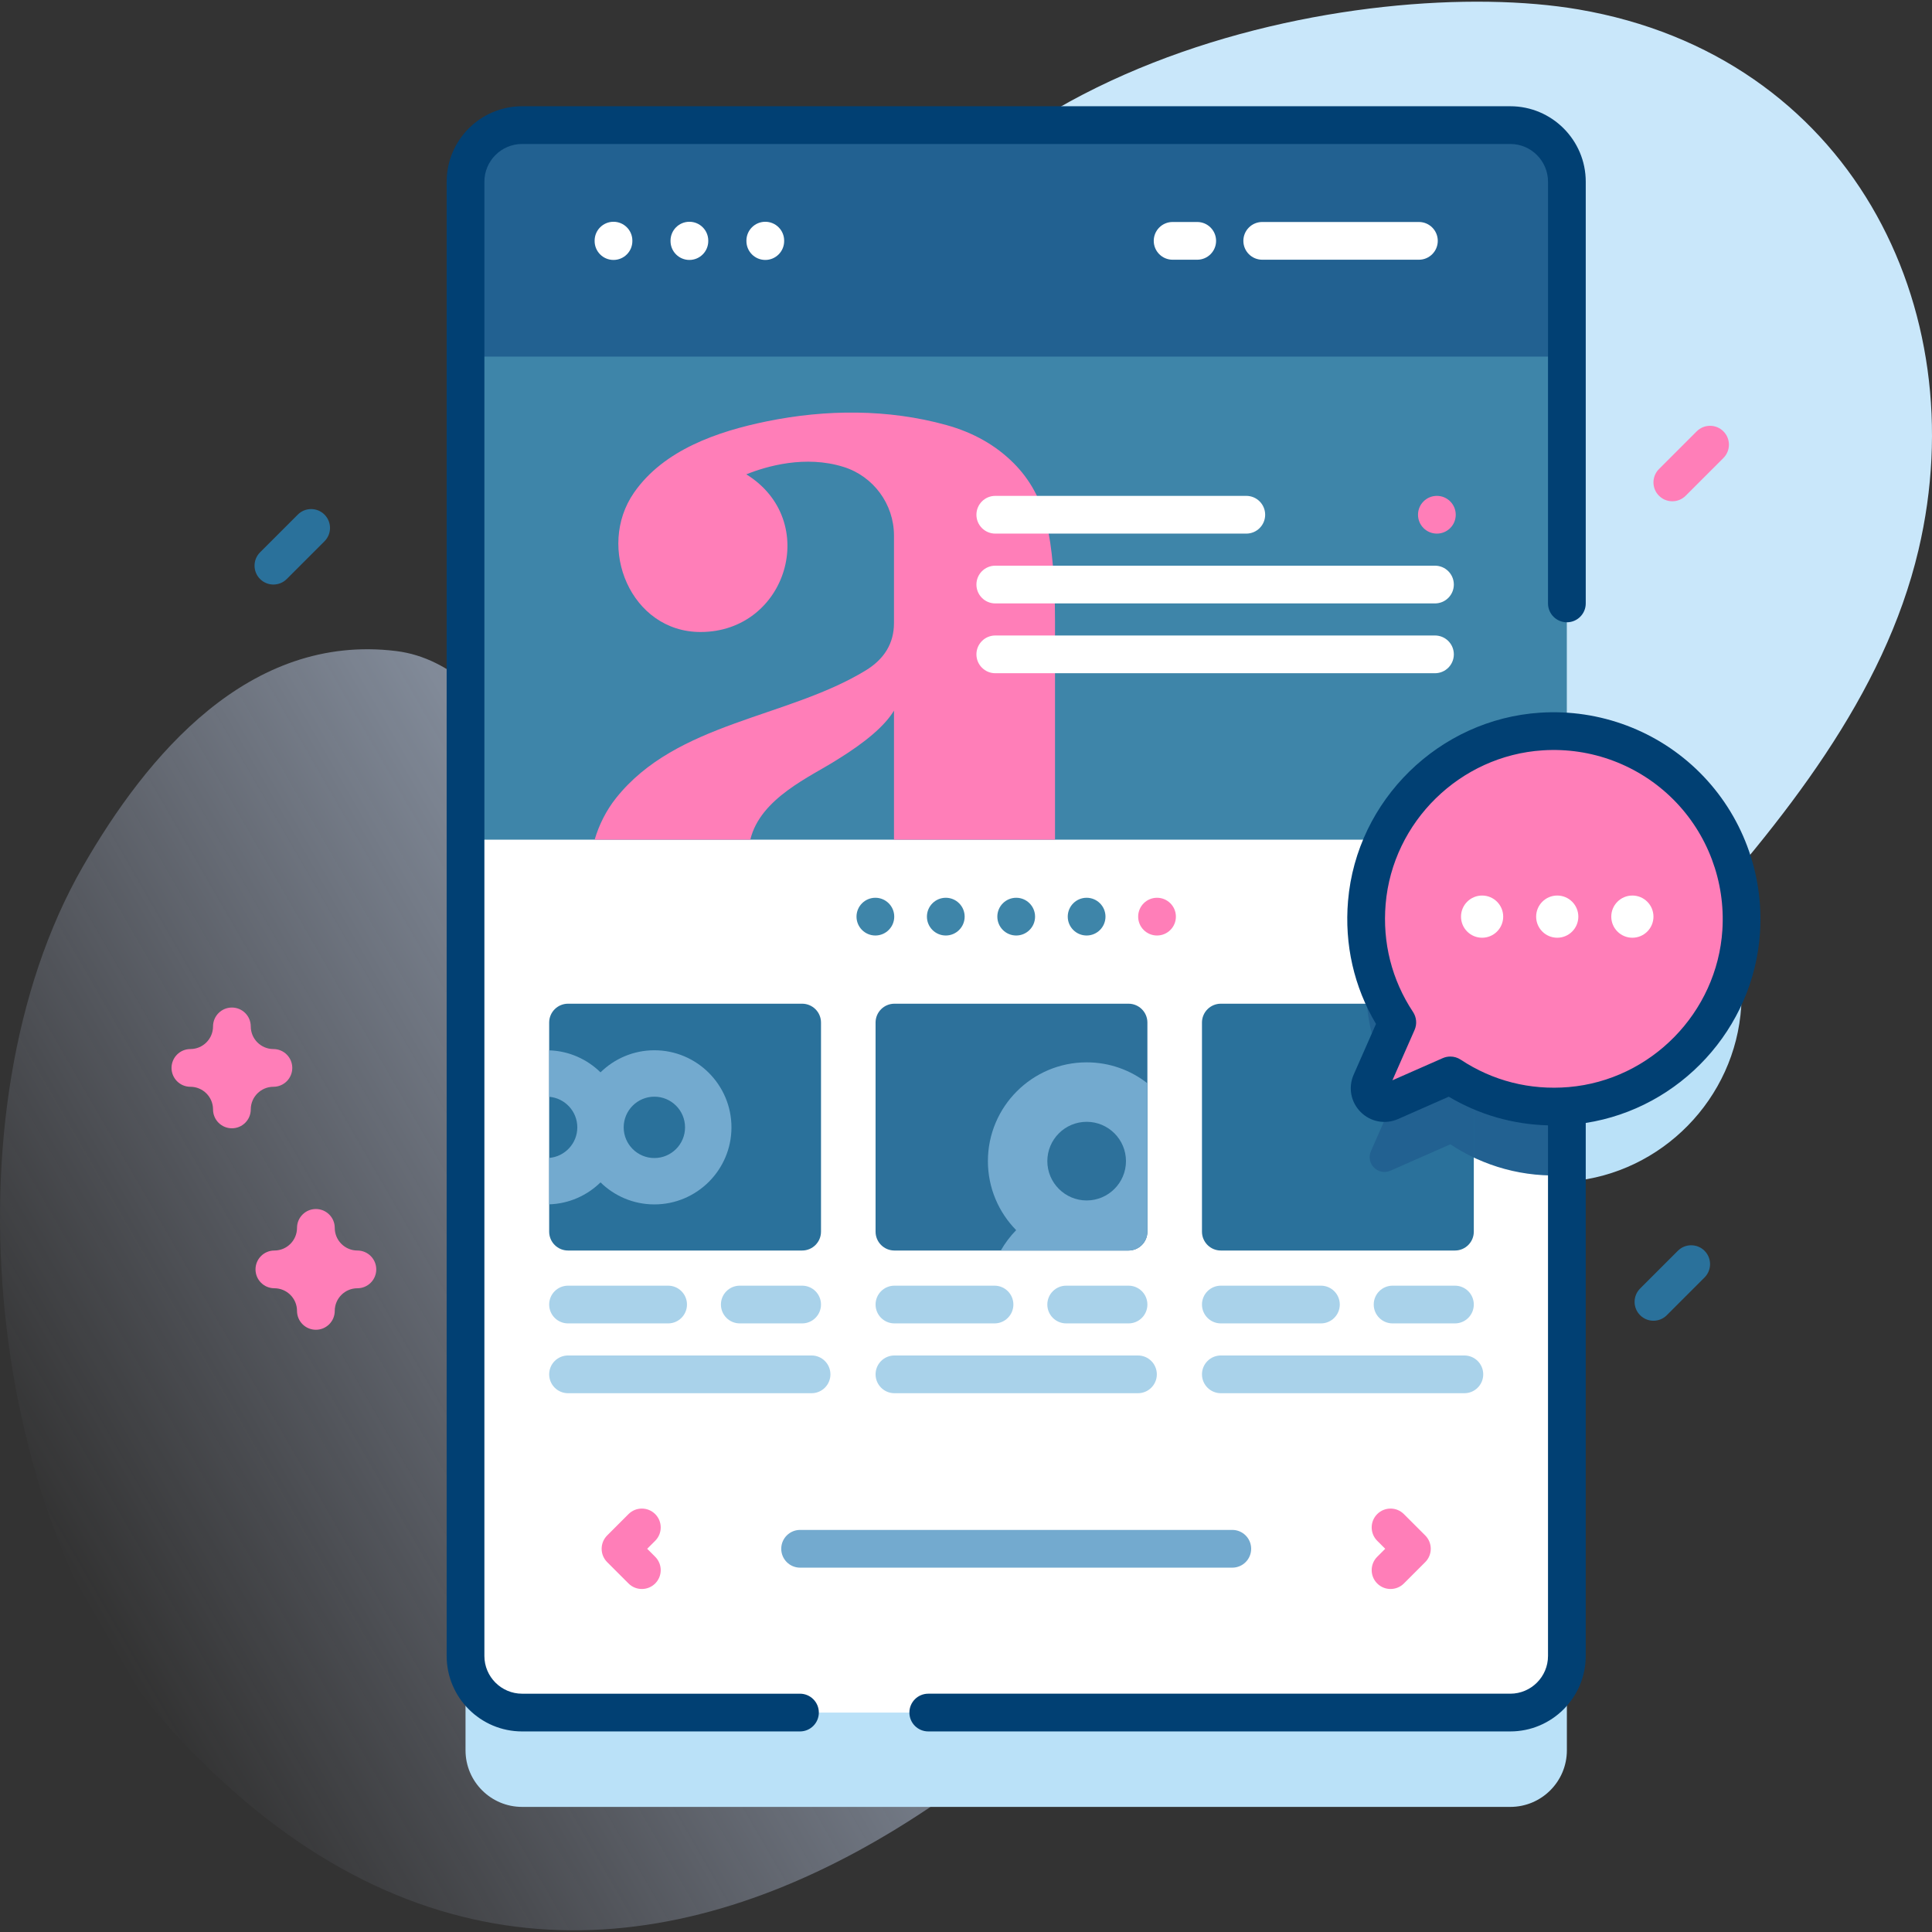 <svg id="Capa_1" enable-background="new 0 0 512 512" height="512" viewBox="0 0 512 512" width="512" xmlns="http://www.w3.org/2000/svg" xmlns:xlink="http://www.w3.org/1999/xlink"><rect x="0" y="0" width="512" height="512" fill="#333333" stroke="none"/><linearGradient id="SVGID_1_" gradientUnits="userSpaceOnUse" x1="8.753" x2="524.202" y1="401.161" y2="103.566"><stop offset="0" stop-color="#d2deff" stop-opacity="0"/><stop offset=".459" stop-color="#cee2fd" stop-opacity=".67"/><stop offset=".685" stop-color="#c9e7fa"/></linearGradient><g><g><path d="m418.32 2.5c-55.666-9.521-178.298 12.183-200.004 105.017-14.431 61.722-14.007 112.075-50.427 113.02-21.67.562-32.97-44.31-62.889-48.001-39.047-4.817-66.145 27.695-83.057 57.138-37.205 64.772-25.571 174.918 23.354 228.632 118.488 130.086 259.197-5.952 319.358-112.309 38.585-68.213 125.637-123.352 143.767-200.248 15.177-64.376-18.503-131.003-90.102-143.249z" fill="url(#SVGID_1_)"/></g><g><g><g><g><g><path d="m415.239 213.887v-140.731c0-8.284-6.716-15-15-15h-261.87c-8.284 0-15 6.716-15 15v390.692c0 8.284 6.716 15 15 15h261.87c8.284 0 15-6.716 15-15v-150.723c.298-.02.594-.031.893-.057 24.303-2.063 43.747-21.949 45.306-46.29 1.78-27.783-19.267-51.046-46.199-52.891z" fill="#bae1f8"/><g><g><path d="m415.234 48.152v390.7c0 8.28-6.71 15-15 15h-261.86c-8.29 0-15-6.72-15-15v-390.7c0-8.28 6.71-15 15-15h261.86c8.29 0 15 6.72 15 15z" fill="#fff"/><path d="m415.234 212.132v99.27c-11.45.77-22.13-2.35-30.88-8.15l-15.87 6.99c-3.28 1.44-6.61-1.9-5.17-5.17l6.98-15.87c-5.95-8.98-9.07-19.99-8.07-31.78 2.07-24.3 21.95-43.75 46.29-45.31 2.27-.15 4.51-.14 6.72.02z" fill="#226191"/><g><g><path d="m217.574 270.992v55.41c0 2.76-2.24 5-5 5h-62.04c-2.76 0-5-2.24-5-5v-55.41c0-2.76 2.24-5 5-5h62.04c2.76 0 5 2.24 5 5z" fill="#2a719b"/><g><g><path d="m177.056 350.715h-26.52c-2.762 0-5-2.239-5-5s2.238-5 5-5h26.52c2.762 0 5 2.239 5 5s-2.238 5-5 5z" fill="#a9d2ea"/></g><g><path d="m212.572 350.715h-16.52c-2.762 0-5-2.239-5-5s2.238-5 5-5h16.52c2.762 0 5 2.239 5 5s-2.239 5-5 5z" fill="#a9d2ea"/></g><g><path d="m215.072 369.215h-64.535c-2.762 0-5-2.239-5-5s2.238-5 5-5h64.535c2.762 0 5 2.239 5 5s-2.239 5-5 5z" fill="#a9d2ea"/></g></g></g><g><path d="m304.074 270.992v55.41c0 2.76-2.24 5-5 5h-62.04c-2.76 0-5-2.24-5-5v-55.41c0-2.76 2.24-5 5-5h62.04c2.76 0 5 2.24 5 5z" fill="#2d719b"/><g><g><path d="m263.556 350.715h-26.52c-2.762 0-5-2.239-5-5s2.238-5 5-5h26.52c2.762 0 5 2.239 5 5s-2.238 5-5 5z" fill="#a9d2ea"/></g><g><path d="m299.072 350.715h-16.52c-2.762 0-5-2.239-5-5s2.238-5 5-5h16.52c2.762 0 5 2.239 5 5s-2.239 5-5 5z" fill="#a9d2ea"/></g><g><path d="m301.572 369.215h-64.535c-2.762 0-5-2.239-5-5s2.238-5 5-5h64.535c2.762 0 5 2.239 5 5s-2.239 5-5 5z" fill="#a9d2ea"/></g><g><g><path d="m326.572 415.445h-114.535c-2.762 0-5-2.239-5-5s2.238-5 5-5h114.535c2.762 0 5 2.239 5 5s-2.239 5-5 5z" fill="#73aacf"/></g></g></g></g><g><path d="m390.574 270.992v55.41c0 2.76-2.24 5-5 5h-62.04c-2.76 0-5-2.24-5-5v-55.41c0-2.76 2.24-5 5-5h62.04c2.76 0 5 2.24 5 5z" fill="#2a719b"/><path d="m390.574 270.992v35.77c-2.16-1.02-4.24-2.2-6.22-3.51l-15.87 6.99c-3.28 1.44-6.61-1.9-5.17-5.17l6.98-15.87c-4.48-6.76-7.35-14.68-8.07-23.21h23.35c2.76 0 5 2.24 5 5z" fill="#226191"/><g><g><path d="m350.056 350.715h-26.52c-2.762 0-5-2.239-5-5s2.238-5 5-5h26.52c2.762 0 5 2.239 5 5s-2.238 5-5 5z" fill="#a9d2ea"/></g><g><path d="m385.572 350.715h-16.52c-2.762 0-5-2.239-5-5s2.238-5 5-5h16.52c2.762 0 5 2.239 5 5s-2.239 5-5 5z" fill="#a9d2ea"/></g><g><path d="m388.072 369.215h-64.535c-2.762 0-5-2.239-5-5s2.238-5 5-5h64.535c2.762 0 5 2.239 5 5s-2.239 5-5 5z" fill="#a9d2ea"/></g></g></g></g><path d="m415.239 222.528v-174.372c0-8.284-6.716-15-15-15h-261.87c-8.284 0-15 6.716-15 15v174.372z" fill="#3e85a9"/><path d="m415.239 94.502v-46.346c0-8.284-6.716-15-15-15h-261.87c-8.284 0-15 6.716-15 15v46.346z" fill="#226191"/></g><g><g><path d="m162.583 68.887c-2.761 0-5-2.238-5-5v-.115c0-2.762 2.239-5 5-5s5 2.238 5 5v.115c0 2.761-2.238 5-5 5z" fill="#fff"/></g><g><path d="m182.697 68.887c-2.761 0-5-2.238-5-5v-.115c0-2.762 2.239-5 5-5s5 2.238 5 5v.115c0 2.761-2.239 5-5 5z" fill="#fff"/></g><g><path d="m202.81 68.887c-2.761 0-5-2.238-5-5v-.115c0-2.762 2.239-5 5-5s5 2.238 5 5v.115c0 2.761-2.239 5-5 5z" fill="#fff"/></g><g><g><path d="m376.025 68.829h-41.52c-2.762 0-5-2.239-5-5s2.238-5 5-5h41.52c2.762 0 5 2.239 5 5s-2.238 5-5 5z" fill="#fff"/></g><g><path d="m317.275 68.829h-6.52c-2.762 0-5-2.239-5-5s2.238-5 5-5h6.52c2.762 0 5 2.239 5 5s-2.238 5-5 5z" fill="#fff"/></g></g></g></g></g><g><g><path d="m368.51 399.788c1.28 0 2.559.488 3.535 1.464l5.657 5.656c.938.938 1.465 2.21 1.465 3.536s-.527 2.598-1.464 3.535l-5.657 5.657c-1.952 1.953-5.119 1.952-7.071.001-1.953-1.953-1.953-5.119 0-7.071l2.121-2.122-2.121-2.12c-1.953-1.953-1.953-5.119 0-7.071.975-.977 2.255-1.465 3.535-1.465z" fill="#ff7eb8"/></g><g><path d="m170.098 421.101c-1.28 0-2.559-.488-3.535-1.464l-5.657-5.656c-.938-.938-1.465-2.21-1.465-3.536s.527-2.598 1.464-3.535l5.657-5.657c1.952-1.953 5.119-1.952 7.071-.001 1.953 1.953 1.953 5.119 0 7.071l-2.121 2.122 2.121 2.12c1.953 1.953 1.953 5.119 0 7.071-.975.977-2.255 1.465-3.535 1.465z" fill="#ff7eb8"/></g></g></g><g><g><path d="m461.439 246.779c1.925-30.06-22.862-54.848-52.922-52.922-24.34 1.559-44.226 21.004-46.29 45.306-1.001 11.788 2.122 22.803 8.072 31.781l-6.986 15.866c-1.443 3.277 1.896 6.615 5.173 5.173l15.866-6.986c8.978 5.95 19.993 9.073 31.781 8.072 24.302-2.064 43.746-21.95 45.306-46.29z" fill="#ff7eb8"/><g><g><g><path d="m212 448.849h-73.631c-5.514 0-10-4.486-10-10v-390.693c0-5.514 4.486-10 10-10h261.87c5.514 0 10 4.486 10 10v111.756c0 2.762 2.239 5 5 5s5-2.238 5-5v-111.756c0-11.028-8.972-20-20-20h-261.87c-11.028 0-20 8.972-20 20v390.692c0 11.028 8.972 20 20 20h73.631c2.761 0 5-2.238 5-5s-2.239-4.999-5-4.999z" fill="#014073"/></g><g><g><path d="m450.507 204.787c-11.127-11.127-26.552-16.932-42.31-15.921-26.779 1.715-48.684 23.156-50.952 49.874-.982 11.567 1.575 22.783 7.41 32.613l-5.918 13.441c-1.495 3.396-.766 7.284 1.858 9.907 2.623 2.622 6.512 3.351 9.906 1.856l13.44-5.919c8.029 4.766 16.984 7.341 26.299 7.592v140.617c0 5.514-4.486 10-10 10h-154.24c-2.761 0-5 2.238-5 5s2.239 5 5 5h154.239c11.028 0 20-8.972 20-20v-141.252c24.979-3.873 44.553-24.962 46.189-50.497 1.01-15.762-4.793-31.184-15.921-42.311zm-34.798 83.299c-10.232.866-20.121-1.642-28.596-7.258-.832-.551-1.794-.832-2.763-.832-.684 0-1.37.14-2.015.424l-13.332 5.871 5.871-13.333c.686-1.558.532-3.357-.408-4.776-5.617-8.477-8.126-18.364-7.258-28.596 1.853-21.824 19.749-39.339 41.627-40.739 12.89-.844 25.504 3.916 34.6 13.012 9.096 9.095 13.838 21.707 13.013 34.601-1.401 21.877-18.915 39.773-40.739 41.626z" fill="#014073"/></g></g></g></g></g><g fill="#fff"><circle cx="392.773" cy="242.918" r="5.59"/><circle cx="412.684" cy="242.918" r="5.59"/><circle cx="432.594" cy="242.918" r="5.59"/></g></g><path d="m277.366 138.733c-1.48-6.315-4.403-11.651-8.744-16-4.742-4.742-10.664-8.097-17.782-10.078-15.445-4.295-31.939-4.195-47.584-1.002-12.985 2.645-27.366 7.534-35.255 18.93-10.071 14.551-.81 36.905 17.635 36.905 22.925 0 31.931-29.533 12.145-41.786 5.382-2.159 15.63-5.143 25.786-1.959 7.904 2.475 13.325 9.847 13.348 18.128v23.241c0 5.336-2.521 9.538-7.557 12.6-20.843 12.661-50.044 13.633-66.098 33.782-2.599 3.269-4.488 7.032-5.675 11.034h41.254c2.637-11.042 16.031-16.725 22.956-21.159 7.711-4.742 12.746-9.091 15.121-13.047v34.206h42.673v-58.01c-.003-10.864-.743-19.454-2.223-25.785z" fill="#ff7eb8"/><g><g><path d="m330.282 141.412h-66.52c-2.762 0-5-2.239-5-5s2.238-5 5-5h66.52c2.762 0 5 2.239 5 5s-2.238 5-5 5z" fill="#fff"/></g><g><path d="m380.282 159.912h-116.52c-2.762 0-5-2.239-5-5s2.238-5 5-5h116.52c2.762 0 5 2.239 5 5s-2.238 5-5 5z" fill="#fff"/></g><g><path d="m380.282 178.412h-116.52c-2.762 0-5-2.239-5-5s2.238-5 5-5h116.52c2.762 0 5 2.239 5 5s-2.238 5-5 5z" fill="#fff"/></g><circle cx="380.787" cy="136.412" fill="#ff7eb8" r="5"/></g><g><g fill="#3e85a9"><circle cx="231.983" cy="242.918" r="5"/><circle cx="250.644" cy="242.918" r="5"/><circle cx="269.304" cy="242.918" r="5"/><circle cx="287.965" cy="242.918" r="5"/></g><circle cx="306.625" cy="242.918" fill="#ff7eb8" r="5"/></g><g fill="#73aacf"><path d="m287.974 281.532c-14.43 0-26.17 11.74-26.17 26.18 0 7.11 2.86 13.57 7.49 18.29-1.58 1.61-2.95 3.43-4.07 5.4h33.85c2.76 0 5-2.24 5-5v-39.32c-4.44-3.48-10.03-5.55-16.1-5.55zm0 36.6c-5.74 0-10.42-4.68-10.42-10.42 0-5.75 4.68-10.42 10.42-10.42 5.75 0 10.42 4.67 10.42 10.42 0 5.74-4.67 10.42-10.42 10.42z"/><path d="m173.414 278.332c-5.55 0-10.59 2.24-14.27 5.85-3.54-3.46-8.33-5.67-13.61-5.83v12.31c4.17.34 7.46 3.85 7.46 8.1s-3.29 7.76-7.46 8.1v12.3c5.28-.16 10.07-2.36 13.61-5.82 3.68 3.61 8.72 5.84 14.27 5.84 11.27 0 20.43-9.16 20.43-20.42s-9.16-20.43-20.43-20.43zm0 28.56c-4.48 0-8.13-3.65-8.13-8.13s3.65-8.13 8.13-8.13c4.49 0 8.13 3.65 8.13 8.13s-3.64 8.13-8.13 8.13z"/></g></g><path d="m61.457 299.009c-2.761 0-5-2.238-5-5 0-3.309-2.691-6-6-6-2.761 0-5-2.238-5-5s2.239-5 5-5c3.309 0 6-2.691 6-6 0-2.762 2.239-5 5-5s5 2.238 5 5c0 3.309 2.691 6 6 6 2.761 0 5 2.238 5 5s-2.239 5-5 5c-3.309 0-6 2.691-6 6 0 2.762-2.239 5-5 5z" fill="#ff7eb8"/></g><path d="m72.457 154.909c-1.28 0-2.559-.488-3.536-1.465-1.953-1.952-1.953-5.118 0-7.07l10-10c1.953-1.953 5.118-1.953 7.071 0 1.953 1.952 1.953 5.118 0 7.07l-10 10c-.976.977-2.256 1.465-3.535 1.465z" fill="#2a719b"/><path d="m438.184 350.009c-1.28 0-2.559-.488-3.536-1.465-1.953-1.952-1.953-5.118 0-7.07l10-10c1.953-1.953 5.118-1.953 7.071 0 1.953 1.952 1.953 5.118 0 7.07l-10 10c-.976.977-2.256 1.465-3.535 1.465z" fill="#2a719b"/><g fill="#ff7eb8"><path d="m443.184 132.842c-1.28 0-2.559-.488-3.536-1.465-1.953-1.952-1.953-5.118 0-7.07l10-10c1.953-1.953 5.118-1.953 7.071 0 1.953 1.952 1.953 5.118 0 7.07l-10 10c-.976.977-2.256 1.465-3.535 1.465z"/><path d="m83.713 352.402c-2.761 0-5-2.238-5-5 0-3.309-2.691-6-6-6-2.761 0-5-2.238-5-5s2.239-5 5-5c3.309 0 6-2.692 6-6.001 0-2.762 2.239-5 5-5s5 2.238 5 5c0 3.309 2.691 6.001 6 6.001 2.761 0 5 2.238 5 5s-2.239 5-5 5c-3.309 0-6 2.691-6 6 0 2.762-2.238 5-5 5z"/></g></g></g></svg>